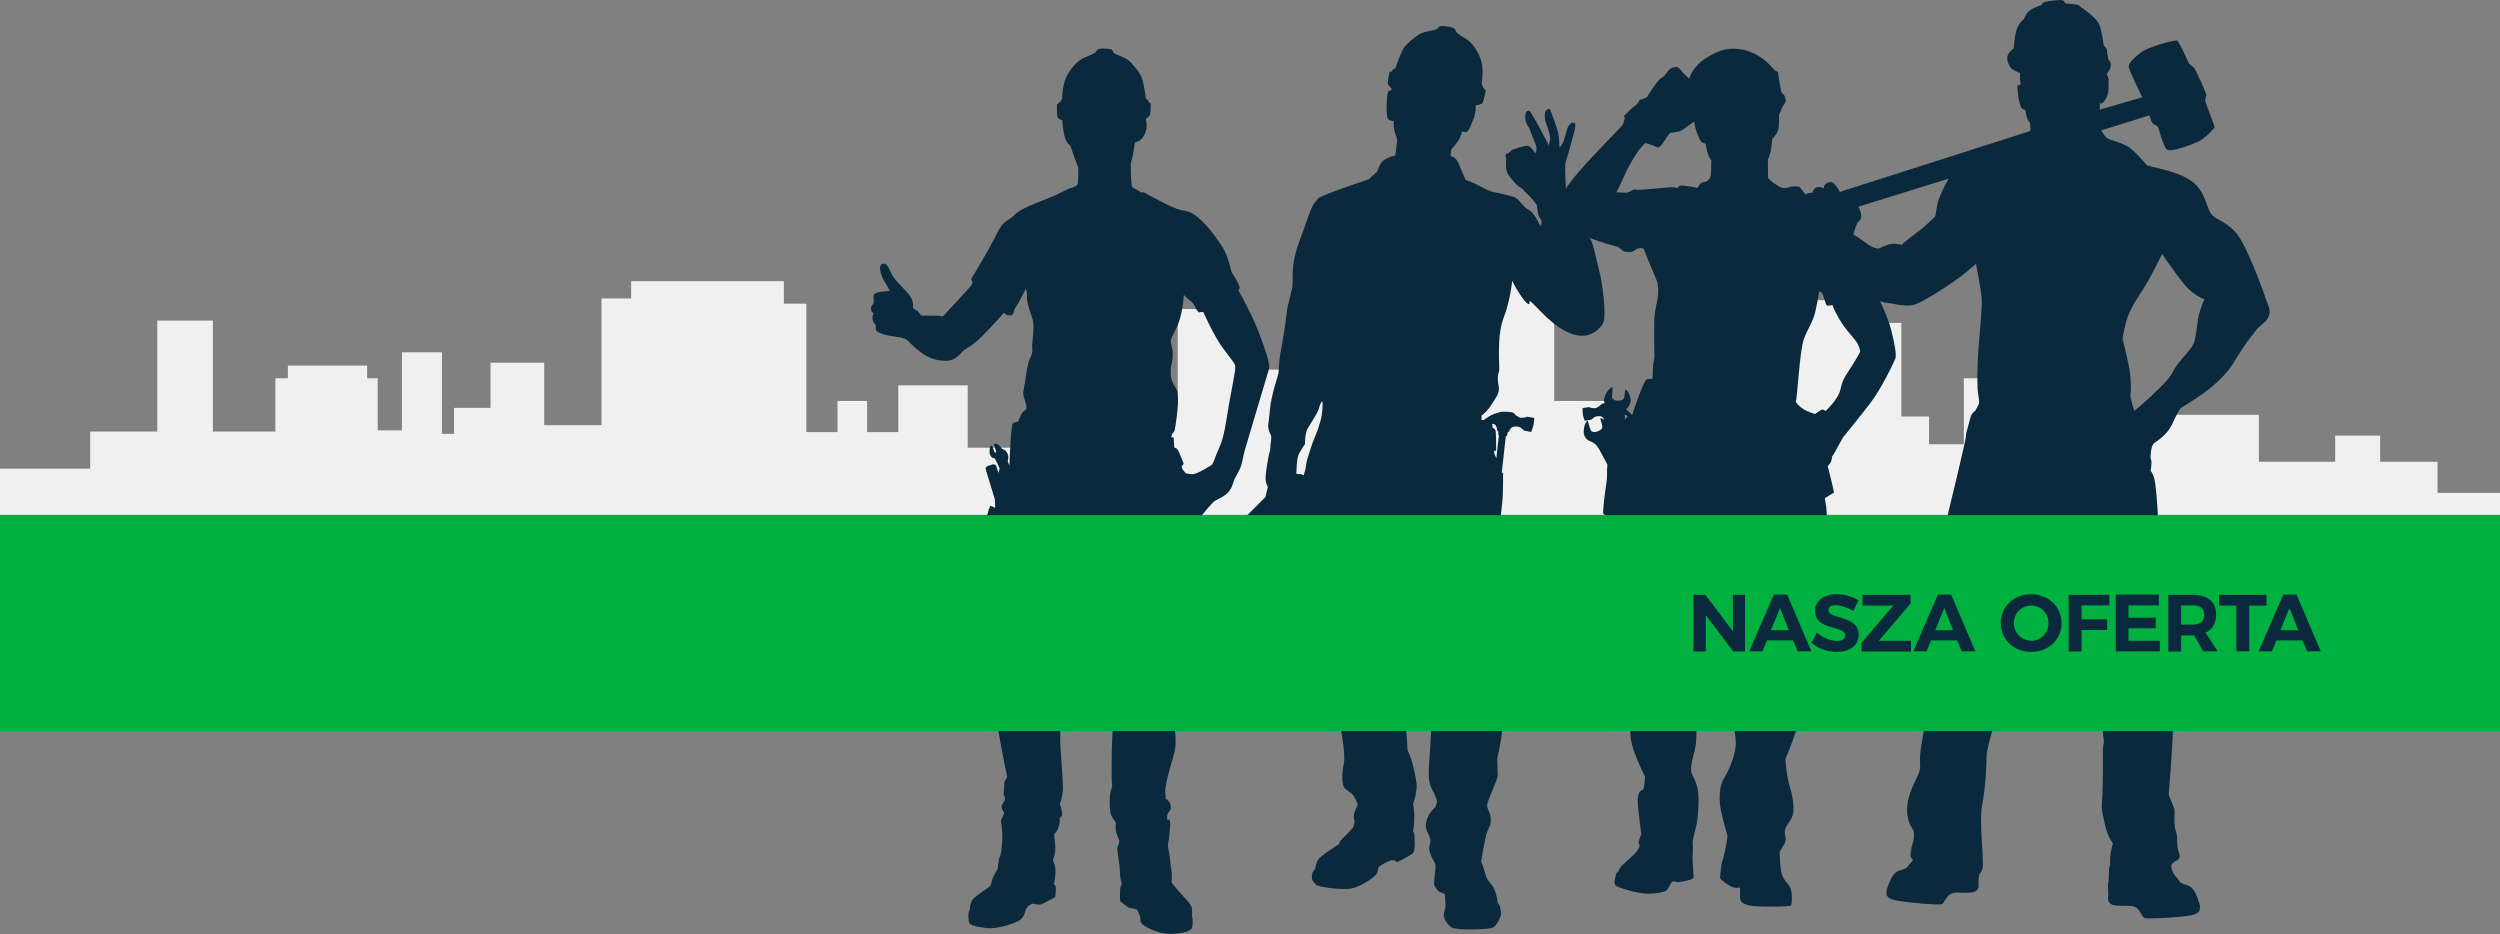 <?xml version="1.0" encoding="utf-8"?>
<!-- Generator: Adobe Illustrator 23.0.3, SVG Export Plug-In . SVG Version: 6.00 Build 0)  -->
<svg version="1.1" xmlns="http://www.w3.org/2000/svg" xmlns:xlink="http://www.w3.org/1999/xlink" x="0px" y="0px" width="1300px"
	 height="485.7px" viewBox="0 0 1300 485.7" style="enable-background:new 0 0 1300 485.7;" xml:space="preserve">
<rect x="0" y="0" width="1300" height="485.7" fill="#808080" stroke="none"/>
<style type="text/css">
	.st0{fill:#F0F0F0;}
	.st1{fill-rule:evenodd;clip-rule:evenodd;fill:#0B293C;}
	.st2{fill-rule:evenodd;clip-rule:evenodd;fill:#00B140;}
	.st3{fill:#0B293C;}
</style>
<g id="BACKGROUND">
	<g>
		<polygon class="st0" points="1282.6,267.7 0,267.7 0,243.7 46.9,243.7 46.9,224.4 81.8,224.4 81.8,166.7 110.7,166.7 110.7,224.4 
			143.2,224.4 143.2,196.7 149.7,196.7 149.7,190.1 190.9,190.1 190.9,196.7 196.4,196.7 196.4,223.8 209,223.8 209,183.2 
			229.8,183.2 229.8,225.6 236.1,225.6 236.1,212.1 255.1,212.1 255.1,188.6 283,188.6 283,221.1 312.8,221.1 312.8,155.2 
			328.2,155.2 328.2,146.2 407.6,146.2 407.6,157.9 419.3,157.9 419.3,224.7 435.5,224.7 435.5,208.5 450.9,208.5 450.9,224.7 
			467.1,224.7 467.1,200.4 503.2,200.4 503.2,225.6 503.2,232.8 524,232.8 538.4,232.8 538.4,121 549.2,121 549.2,114.6 
			566.4,114.6 566.4,121.9 576.3,121.9 576.3,211.2 612.4,211.2 612.4,160.7 648.5,160.7 648.5,192.2 730.6,192.2 730.6,225.6 
			766.7,225.6 766.7,144.4 808.2,144.4 808.2,208.5 837.1,208.5 837.1,227.4 866,227.4 866,211.2 880.4,211.2 880.4,167.9 
			897.5,167.9 897.5,156.1 972.4,156.1 972.4,167.9 988.7,167.9 988.7,216.6 1003.1,216.6 1003.1,231 1021.2,231 1021.2,196.7 
			1103.3,196.7 1103.3,215.7 1174.6,215.7 1174.6,240.1 1214.3,240.1 1214.3,226.5 1237.7,226.5 1237.7,240.1 1267.5,240.1 
			1267.5,256.3 1300,256.3 1300,267.7 		"/>
	</g>
	<path class="st1" d="M943.9,162.3c1.2-5.2,2.1-10.8,2.1-10.8l1.3,0.6c1.5,2.5,1.9,6.6,2.8,6.8c0.8,0.2,2.8-0.3,2.8-0.3
		s0.1,1.2,3.4,7.1c3.3,5.9,8.4,10.5,9.7,13.1c1.3,2.7,1.3,4.1,1.3,4.1s-2.1,4.2-6.6,10.9c-4.5,6.7-2.5,8.3-5.5,12.9
		c-3,4.6-5.9,7-5.9,7s-1.4-1.2-2.4-0.5c-1,0.7-3.2,2.1-3.2,2.1s-3.9-1.3-5.7-2.4c-1.9-1.1-4.8-3.9-4.1-4.5c0.6-0.6,2-26.7,4.1-32
		C939.9,171,942.7,167.5,943.9,162.3L943.9,162.3z M845.1,218.4L845.1,218.4c-0.2-1.5-0.3-2.4-0.3-2.5c0-0.1,0-0.2,0-0.4
		c0.4,0.2,1.1,0.6,1.9,1l-0.1,0C845.8,216.7,845.5,217.6,845.1,218.4L845.1,218.4z M845.6,212.9L845.6,212.9
		c0.3-0.3,0.5-0.7,0.8-0.9c0.4-0.5,0.8-0.9,1.2-2c0.4-1.1,0.4-1.6,0.2-3c-0.1-1.1-1.3-4.4-2.7-4.4c0,0.1-0.3,3.6-0.6,4.3
		c-0.3,0.7-0.8,1.1-1.6,1.3c-0.8,0.1-2.2,0.2-2.9,0c-0.8-0.3-1.5-0.8-1.7-1.3c-0.2-0.5,0.3-5.2,0.3-5.3c0-0.2,0-0.2,0-0.2
		c-1.5-0.3-4.5,4.1-4.5,6.5c0,0.7,0.1,1.3,0.3,1.8c-0.5,0-0.9,0.1-1.1,0.2c-0.5,0.2-0.5,0.2-1.1,0.8c-0.6,0.6-1,0.8-1.9,1.3
		c-1,0.4-1,0.3-2.1,0.2c-1.1-0.1-1.8-0.5-1.9-0.5c-0.1,0-3.1,0.4-3.3,0.5c-0.2,0.1,0,2.6,0.1,3.4c0.1,0.9,0.8,2.8,0.9,3
		c0.1,0.2,0.2,0.2,0.2,0.2s3.2-0.5,3.3-0.6c0.2-0.1,1.4-1.2,1.8-1.4c0.4-0.2,1-0.4,2-0.4c1,0,1.6,0.2,2.1,0.6
		c0.3,0.3,0.7,0.9,0.9,1.4c-0.8-0.6-1.6-1.1-2.2-0.8c0,0.1,1.1,3.4,1.1,4.2c0,0.8-0.3,1.3-1,1.8c-0.7,0.4-1.9,1-2.7,1.1
		c-0.8,0-1.7-0.2-2.1-0.6c-0.4-0.4-1.7-4.9-1.7-5c0-0.2,0-0.2-0.1-0.2c-1.5,0.2-2.7,5.5-1.7,7.7c1.3,3,3.6,2.6,5.4,4.2
		c0.8,0.7,1,0.8,2.2,2.7c0.3,0.6,2,3.7,4.3,8c0,0.5,0,0.9,0,1.2c-0.4,2,0.2,4.4-0.5,8.7c-0.7,4.3-2,14.9-1.6,15.7
		c0.1,0.3,2,1.3,4.2,2.5c0.1,2.6,0.2,5.5,0.2,5.8c0,0.4,0.6,1.1,0.8,1.3c0.2,0.2,1.7,0.2,3.2,0.1c1.5-0.1,2-0.1,2.4-0.5
		c0.4-0.4,0.7-0.8,0.7-1c0-0.1-0.1-0.9-0.3-2.1c0.9,0.4,1.4,0.7,1.4,0.7s-0.1,0.5-0.3,1.9c-0.2,1.4,0,11,0,11s-0.7,1.7-0.6,5.6
		c0.1,3.9-0.3,19.7-0.8,30.5c-0.4,10.8,2.9,24,3.9,29.4c1,5.4,1.8,8.9,1.7,13.8c-0.1,4.9-1.7,5.5-2.4,13.8
		c-0.8,8.3,7.6,23.8,7.6,23.8s-0.3,7-1.2,7.1c-1,0.1-2.6,1.3-2.6,5.4c0,4.2,1.9,17.7,1.9,17.7s-0.4,0.6-1.2,3.1
		c-0.8,2.5,0.4,1.5,0.3,2.5c-0.1,1.1-0.9,2.8-2.8,4.7c-1.9,1.9-5.6,5.1-6.5,6c-0.9,0.9-1.9,3.1-1.9,3.1s-0.2,0.3-0.6,0.5
		c-0.4,0.2-1,2.9-1.2,4.1c-0.2,1.2,0.1,2.2,0.8,2.8c0.7,0.6,10.5,4,16.3,4c5.7,0.1,8.8-1.1,8.8-1.1s1-0.2,1.8-1.5
		c0.8-1.3,1.8-3.5,2.5-3.7c0.7-0.2,1.6,0.1,2.3,0.3c0.7,0.3,6.9-1,7.9-1.7c1-0.8,0.6-1.2,0.5-3.8c-0.1-2.7-0.4-6.8-0.4-6.8
		s0.4-6.8,0.1-7.7c-0.2-0.9,0.5-3.8,1.6-8.3c1.2-4.4,1.7-12.2,1.3-17.7c-0.4-5.5-3.3-9.8-3.5-10.9c-0.3-1.2-0.7-3.1,1.7-11.8
		c2.3-8.7-0.9-32.7-0.8-34.2c0.1-1.5,1.4-5,0.8-8.3c-0.6-3.3-1.1-8.3-0.6-9.9c0.5-1.7,3.6-6.1,4.4-10.2c0.8-4.1,0.9-6,0.7-11.3
		c-0.3-5.3,2.3-17.7,2.7-21.6c0.4-4,1.1-24.1,1.1-24.1s2.5,27.5,2,35.5c-0.6,7.9,0.8,16,1.7,20.3c0.9,4.3,1.9,8.1,3,10.1
		c1.1,2,0.6,5.6-0.3,11.4c-0.9,5.8,2,18.8,2,18.8s3.6,6.4,3.4,8.3c-0.2,1.9,1,5.8,1.2,11.1c0.3,5.3-3.3,14.5-5.9,18.4
		c-2.6,3.9-2.8,10-2.2,15c0.7,5,3.8,15.3,3.8,15.3l-0.2,1.6c-0.1,1.6-1.8,10.2-2.4,11.2c-0.6,1.1-1.3,8.3-1.3,8.9
		c0,0.6,1.1,1.9,4.9,4.2c3.9,2.3,5.1,0.5,5.4,1.2c0.4,0.7-0.2,4.2,0.3,6.1c0.4,1.9,3,3,7.2,3.4c4.1,0.4,18.5,0.4,19.1-0.4
		c0.6-0.8,0.7-6-0.1-8.5c-0.8-2.5-2.5-3.2-4.1-6.3c-1.6-3-1.7-13.1-1.7-13.1s1.1-1.6,2.5-4.1c1.4-2.5,0-4.2,0.2-6.6
		c0.2-2.4,2.3-4.3,3.7-7.2c1.4-2.9,0.9-9.4-1-15.5c-1.9-6.1-2.4-15-2.4-15s2.6-5.3,5.8-15.4c3.2-10.1,3.1-20.6,3.1-20.6
		s3.9-9.3,3.2-11.8c-0.7-2.5-1.8-4.7-1.4-7.1c0.4-2.4,0.4-6,0.8-10.2c0.4-4.1,0.6-14.9,0.7-24c0.1-9.1-4.3-29.1-4.3-29.1
		s12.1-4.7,13.2-6.3c1.2-1.6-0.6-10.9-0.6-10.9s4.3-2.8,4.7-2.8c0.4,0-3.2-13.9-3.2-13.9s0.5-0.4,1.2-1.4c0.8-1.1,1-2.6,1-3.1
		c0-0.5,0.3-0.9,0.9-1.7c0.5-0.8,4.9-8.8,4.9-8.8s7.3-8.9,13.8-17.3c6.5-8.4,12.8-22.2,13.4-23.7c0.6-1.5-0.1-6.6-2.2-14.9
		c-2.1-8.3-9.2-21.9-9.2-21.9s0.2-0.8,0.1-1.3c-0.1-0.5-2.1-2.9-4.5-6.6c-2.4-3.7-3.9-10.9-6.4-16.6c-2.5-5.7-8.2-10.8-10-13.3
		c-1.9-2.5-9.6-5.9-10.4-6.3c-0.8-0.4-1.1-0.5-2.3-1.8c-1.2-1.3-4.5-6.6-5.4-6.7c-1-0.1-4.1-0.1-4.9,0.3c-0.8,0.4-2.6,0.6-3.9,0.3
		c-1.3-0.2-7-4.2-7.1-5.1c-0.1-0.9-0.1-9.5-0.1-9.5s0.6-1.3,1.2-3.3c0.6-2,1.1-7.5,1.1-7.5s2.3-2.1,3-4.6c0.7-2.5,0.5-8.2,0.5-8.2
		s0.3-0.2,0.9-1.7c0.5-1.5,1.2-2.7,2.1-4.1c0.9-1.3,0.3-2.1,0-3.3c-0.3-1.3-1.3-1.6-1.7-2.2c-0.4-0.6-1.9-10.7-1.9-10.7l-1.7-0.9
		c0,0-0.5-0.6-2.8-3c-2.3-2.3-6.9-6.2-13.5-7.6c-6.6-1.3-11.6-0.6-19.1,4.1c-7.5,4.7-9,10.9-9,10.9s-2.5-1.9-4.2-4.2
		c-1.7-2.2-2.4-2-4.2-1.6c-1.8,0.4-2.9,2.3-4.2,3.9c-1.3,1.6-0.8,0.7-2.6,2.1c-1.7,1.4-6.2,8.2-6.5,9.1c-0.4,0.8-4.2,1.8-4.2,1.8
		l-0.4,1.1c0,0-0.6,1-1.8,1.8c-1.2,0.8-5.1,4.5-5.9,5.4l0.5,1.1c0,0-0.6,2.9-1.4,3.9c-0.8,1.1-13.1,13.2-22.6,24.1
		c-9.5,11-11.8,17.6-11.4,20.5c0.4,2.9,3,7.2,12.1,11.6c9.1,4.4,19.8,6.9,19.8,6.9s1.9,1.5,2.6,2.1c0.7,0.6,3.8,0.9,5,0.3
		c1.2-0.6,2.4-1.9,4.1-1.8c1.6,0.1,1.8,0.4,2.5,2.6c0.7,2.3,5.7,13.5,6.2,15.1c0.4,1.6,0.7,4.8,0.2,8.2c-0.5,3.4-1.8,6.7-1.8,13.7
		c-0.1,7,0.1,17.3,0.1,17.3s-0.5,2.4-0.6,2.9c-0.1,0.5-0.4,6.3-0.3,7.4c0.1,1-0.9,0.9-2.8,0.9c-1.7,0-6.7,15.1-7.9,18.7
		C847.2,214.3,846.2,213.4,845.6,212.9L845.6,212.9z M864.7,97.7L864.7,97.7c-1.6,0.2-12.7,1.2-13.5,1c-0.8-0.2-1.8-0.3-2.5,0.2
		c-0.7,0.5-1.5,0.8-2,1.1c-0.5,0.3-0.6,0.1-1.3,0.2c-0.7,0-4.9-0.2-4.9-0.2s2.1-3.8,4.3-8.9c2.2-5.1,6.1-11.5,8.3-14.1
		c2.2-2.6,2.4-2.7,2.4-2.7s4.5,1.4,5.4,1.9c0.9,0.6,1.7,0.9,3.2-1c1.5-1.9,4.1-6.3,4.7-6.2c0.6,0.1,2.7-0.4,4.1-0.6
		c1.4-0.1,7.5-4.8,7.5-4.8l0.6-0.4c0,0,0.3,3.2,1.5,6.1c1.2,2.9,1.5,4,2.5,4.7c1,0.7,1.9,0.6,1.9,0.6s0.5,3.6,1.3,5.7
		c0.8,2.1,1.7,3.1,1.7,3.1s-0.1,5.5-0.2,7c-0.1,1.5-0.9,2.9-0.9,2.9c-0.6,0.2-1.2,1.2-2.3,1.3c-1.1,0.2-2.1,0.4-2.7,1.4
		c-0.6,1-1.1,1.7-1.1,1.7s-8.4-1.8-9.3-1c-1,0.8-1.4,1.2-1.4,1.2s-0.6-0.6-2.7-0.6C867.2,97.5,866.3,97.6,864.7,97.7z"/>
	<path class="st1" d="M683.7,227.3c-1.7,3.9-3.1,9.1-3.7,10.8c-0.6,1.7-0.8,3.7-1.1,5.4c-0.3,1.7-0.8,2.6-0.8,3.3
		c0,0.8-1.5-0.3-1.5-0.3c-0.9,0-2.6,0.3-2.5-0.5c0.1-0.8,0.1-7.6,1.3-9.9c1.2-2.3,3.2-5.2,3.2-5.2s-0.1-5.7,1.5-8.3
		c1.6-2.6,5.3-8.3,5.7-10.1c0.4-1.8,1.7-4.6,1.9-3.5c0.2,1,0,6.2-1,9.7C685.6,222.3,685.4,223.4,683.7,227.3L683.7,227.3z
		 M779.4,226.4L779.4,226.4c0,0-0.3-0.2-0.3-0.4c0-0.1,0.1-1.6,0.1-1.6s-0.3,0-0.5-0.3c-0.2-0.3-0.4-2-0.8-2.6
		c-0.4-0.6-0.3-0.8-1.3-1c-0.2-0.1-0.5-0.1-0.7-0.1c0.2,0.9,0.3,2,0.3,2s1.2,0.6,1.5,1.4c0.2,0.8,0.4,10.1,0.3,10.4
		c-0.1,0.3-1,0.2-1,0.2l0,1.4c0,0,0.2,0.4,1.1,2.5c0,0,0,0.1,0,0.1C778.7,232.9,779.4,226.4,779.4,226.4L779.4,226.4z M771.6,218.4
		L771.6,218.4c-0.2,0-0.4,0-0.4,0c-0.5,0-0.8,0.1-0.8,0.1l0-2.4c0,0,3-2.1,5.1-5.6c2.1-3.4,4.6-6.1,3.8-9.9
		c-0.8-3.8-0.4-6.3,0.2-7.4c0.6-1.1-1.5-18,2.3-27.7c3.8-9.7,4.6-20.5,4.6-19.6c0,0.9,6.3,11.8,8.4,12.2c2.1,0.4-2.8-5.7,6.5,4
		c9.3,9.7,16.1,12.2,20.7,12.5c4.6,0.4,9.1-2.5,11.4-6.1c2.3-3.6-0.2-21.6-1.7-27.3c-1.5-5.7-3.2-14.8-4.7-16.9
		c-1.5-2.1-2.8-3.8-3.6-4.9c-0.8-1.1-1.5-2.8-2.5-3.2c-0.9-0.4-4.2-12.9-4.8-14c-0.7-1-1.7-1.6-1.7-1.6s-0.9-14.1-0.3-16.1
		c0.6-2,2.1-6.8,2.9-10.2c0.9-3.3,3.1-9.8,1.8-10.3c-1.3-0.5-2,0-3,1.2c-1,1.2-2.2,7-2.9,8.7c-0.8,1.7-2,2.9-2,2.9s-0.1-5.2-0.6-7.6
		c-0.5-2.4-3.8-11.3-4.2-12.1c-0.5-0.8-1.2-0.4-1.9,0.1c-0.7,0.5-1,2-0.9,3.9c0.1,1.9,0.9,3.7,1.5,5.3c0.5,1.5,1.5,4.6,1.3,6.1
		c-0.1,1-0.6,2.4-0.8,3.2c-0.5-1.6-3.2-6.2-3.8-7.5c-0.7-1.6-5.5-9.8-5.8-10.3c-0.3-0.5-1.4-0.5-1.9,0.1c-0.6,0.6-0.9,2.7-0.5,4.7
		c0.4,2.1,2,3.8,2,4.1c0,0.3,1.9,4.9,2.2,5.8c0.3,0.9,1.5,3,1.5,4.5c0,1.5-0.5,2.5-0.5,2.5s-0.4,0-0.7-0.6c-0.3-0.7-2-3-3.6-3.2
		c-1.5-0.1-6.5,1.7-7.4,1.9c-0.8,0.3-2.3,1.9-2.3,1.9s-1.2,0.1-1.6,1c-0.3,0.9,0.6,1,0.3,3.2c-0.2,2.2-0.1,4.3,0.4,5.7
		c0.5,1.4,4.4,6.4,6.2,7.5c1.9,1.1,2.7,2.1,3,2.5c0.3,0.4,3.4,3.2,4.7,4.9c1.3,1.7,1.8,2.4,1.8,2.8c0,0.4-0.1,0.8,0.5,3.9
		c0.7,3.1,1.8,2.4,1.8,4.3c0,1.9-0.7,2.1-0.7,2.1s-2.9-6.9-5.9-8.3c-3-1.4-5.4-6.3-8.1-6.9c-2.7-0.7-5.4-1.5-9.7-2.3
		c-4.3-0.8-8.3-3.9-11.3-5c-3-1.1-3.8-1.5-3.8-1.5s-2.8-6.4-3.5-8.2c-0.7-1.8-1.8-2.9-1.8-2.9c-0.9-0.7-2.5-1.3-2.5-1.3l0.4-3.4
		c0,0,3.1-3.4,4.3-5.7c1.1-2.3,1.2-3.8,1.2-3.8s0.3,0.5,1.9,0.5c1.6,0,2.5-2.9,3.4-5.1c0.9-2.2,1-2.5,1-2.5s0.9-3.1,0.9-5.3
		c0-0.4,0-0.7-0.1-1c2.1-0.3,3.3-0.8,3.6-1.2c0.6-0.9,1.7-6.5,1.7-6.5s-1.4-1.6-1.6-2.1c-0.2-0.5-0.7-1.6-0.5-2.2
		c0.2-0.6,1.1-7.2-0.5-11.9c-1.6-4.6-4.7-8.8-7.1-10.3c-2.4-1.4-5.4-3.4-5.8-4.1c-0.3-0.7,0-2-3.7-2.6c-3.7-0.6-4.7-0.2-4.7-0.2
		c-0.4,0.2-1,1.2-1.8,1.6c-0.9,0.4-6,1.1-8,2.1c-2.1,1-7.5,5.2-9.1,7.8c-1.6,2.6-4.3,10.5-4.3,10.5s-1.2,0.1-1.4,0.7
		c-0.2,0.5-0.3,0.8-0.3,0.8s-1.1-0.1-1.3,0.6c-0.2,0.7-1.1,5.5-0.8,6c0.2,0.3,0.8,1.2,2,2.3c-0.2,0.6-0.3,0.9-0.3,0.9
		s-0.6-0.1-1.4,0.5c-0.8,0.7-1.1,6.9-0.9,10.3c0.1,3.4,0.3,3.8,1.2,4.5c0.9,0.7,2.4,0.6,2.4,0.6s-0.1,4.4,0.8,6.6
		c0.9,2.2,1.1,3.4,1.1,3.4l-1.1,8.1c0,0-1.6-0.1-5,1.7c-3.4,1.8-3.6,5.7-4.7,6.8c-1,1.1-2.3,2-2.3,2l-1.6,1.7c0,0-18.8,6.3-22.4,8
		c-3.6,1.7-3.4,0.9-5.7,4c-2.3,3-2.8,5.9-8.2,20.5c-5.3,14.6-2.5,19.7-3.8,24.7c-1.3,4.9-2.5,10.4-2.5,10.4s-1,9.7-2.8,19.2
		c-1.9,9.5-1.3,12-1.7,14.1c-0.4,2.1-3.8,11.1-4.5,19.5c-0.7,8.4-1.2,6.9-0.6,9.8c0.7,2.8,1.8,2.4,1.2,6.1c-0.6,3.7-0.1,4.1-0.6,5.2
		c-0.5,1.1-2.7,13.1-2.1,15.6c0.6,2.5,1.1,2.8,1.1,2.8l-1.3,5.4c0,0-38.9,38.9-39.9,40.1c-0.9,1.1-1.9,3.1-1.9,4.7
		c0,1.6,1.3,3.4,1.3,3.4l0.1,1.4l0.9,0.7c0,0,1.3,3,1.9,3.3c0.6,0.3,3.2,42.4,3.7,42.7c0.5,0.3,10.2,1.1,10.5,0.9
		c0.3-0.2,1-1.3,1-1.3l23.5,2.7l0.2,1.7c0,0,8.6,0.9,9.6,0.8c1-0.1,5.2-5.9,5.2-6.3c0-0.4,0.3-6.4,0.3-6.4l4.6-5.6
		c0,0,1.8,0.6,2.4,0.2c0.6-0.3,9.7-12.7,9.7-12.7s6.3,19.4,5.6,23c-0.8,3.6-2.7,4.7-2.8,9.4c-0.2,4.7-0.9,6,0.2,8.4
		c1,2.4,2.4,2.3,2.6,5.4c0.2,3.1,3.2,16.9,2.1,22c-1.1,5.1-1,10.4,0,12.2c0.9,1.7,4.2,3,5.3,4.9c1.1,1.9,1.9,4.2,1.9,4.2
		s-0.2,0.8-1.1,2.7c-0.9,1.9-0.9,2.7-0.9,3.8c0,1.1,0.4,2.5,0.4,2.5s-0.6,2.8-1,3.3c-0.4,0.6-5.9,6-6.5,6.8
		c-0.6,0.9-0.5,1.5-0.5,1.5s-9.6,5.9-11,8.2c-1.4,2.3-1.5,4.9-1.5,4.9s-1.1,0.8-1.5,2.2c-0.4,1.4-0.3,2.8,0.1,3.6
		c0.4,0.8,1.4,1.9,2.1,2.5c0.7,0.6,12.1,2.8,18.1,1.7c6-1.1,12.4-6.5,13.1-7.5c0.7-1,0.8-3.2,1.1-3.7c0.4-0.5,5.2-3.3,6.8-3.5
		c1.6-0.1,2.9,1,2.9,1s6.4-3.2,8-4.5c1.6-1.3,0.9-9.6,0.8-10.3c-0.2-0.8-0.6-1.4-0.6-1.4s0.4-1.7,0.6-6.1c0.2-4.4-0.6-8-0.6-8
		s1.1-3.2,1.3-4.6c0.2-1.3,0.4-2.7,0.6-4.2c0.2-1.5-1.5-10.1-2.7-13.9c-1.1-3.8-2.1-4.6-2.1-5.7c0-1.1-1.7-26.4-2.7-30.8
		c-0.9-4.4-2.3-6.1-2.3-6.1v-9.7c0-2.5-0.4-3.8,0-6.5c0.4-2.7,0.8-17.4,1.1-22.6c0.4-5.2-0.2-8.2-0.2-8.2s1.3-14.6,1.7-16.5
		c0.4-1.9,1-2.5,1-2.5s2.8,13.5,2.7,17.8c-0.2,4.4-0.8,12.2,0,16.7c0.8,4.6,1.5,4.7,2.3,7.8c0.8,3,0.2,4,1.3,8.4
		c1.1,4.4,1.4,16.1,3,19.2c1.6,3,5,4.7,5.1,6.6c0.1,1.9-1,24.4-1.8,34.5c-0.8,10.1,1.1,11.6,2.5,14.6c1.3,3,2.1,4.2,1.3,5.9
		c-0.8,1.7,0.8,0.2-1.7,2.7c-2.5,2.5-4,6.2-3.8,8.9c0.2,2.8,2.7,5.3,2.4,7.7c-0.3,2.4-0.8,2.6-0.6,4.4c0.2,1.8,1.7,4.8,2.5,6.1
		c0.8,1.2,0.8,2.7,0.8,2.7s-1,9.1-0.7,9.6c0.4,0.5,1.4,2.8,2.7,3.4c1.2,0.7,2.8,1.1,2.8,1.1s0.4,5.4,0.4,6.4c0,0.9-1,3.4-1,4.7
		c0,1.3,1.5,4.7,4.2,6.4c2.7,1.6,18.8,1.1,21.2,0.1c2.4-1,4.2-5.9,4.4-6.6c0.2-0.8-0.3-4.6-0.9-5.2c-0.7-0.7-0.9-1.5-0.9-1.5
		s-0.1-2.8-1.5-6.3c-1.4-3.5-4-4.6-4.8-8.2c-0.9-3.6-2.2-6.6-2.2-6.6s1.9-11.8,2.9-14.8c1-3,2.1-3.6,2.1-7.2c0-3.6-2.3-5.5-1.9-7.6
		c0.4-2.1,2.5-6.5,3.4-9.1c1-2.7,2.1-4,2.1-6.8c0-2.8-0.4-7.4-0.2-8.4c0.2-0.9,3.8-15.8,2.3-19.7c-1.5-4-3.2-6.1-3.2-8.5
		c0-2.5-0.2-3.4,0.4-6.1c0.6-2.7-0.9-8-1.7-10.1c-0.8-2.1,0.9-6.5,1.2-10.7c0.4-4.2,0.2-5.2,0.3-6.4c0.1-1.1,1.5-4.6,1.3-5
		c-0.2-0.5,0.1-1.3,0.1-1.3s-0.3-25.8-0.8-39.6c0.1-0.2,0.2-0.4,0.2-0.6c0-0.5,0.4-6.7,0.7-9.6c0.3-2.9,1.9-15.4,2-17.9
		c0.1-2.5,0.3-12.6,0.2-12.6c-0.1-0.1-0.7-0.2-0.7-0.2l2.1-18.9c0,0,0.1,0,0.3-0.1c0.2-0.1,0.2-0.2,0.3-0.2c0.1-0.1,0.4-1.9,0.4-1.9
		s0.3,0,0.3,0c0,0,0.1-0.1,0.3-0.3c0.1-0.2,0.8-1.6,1.4-2c0.6-0.4,1.2-0.7,2.4-0.6c1.1,0,1.8,0.3,2.2,0.5c0.4,0.2,1.8,1.5,1.9,1.6
		c0.2,0.1,3.6,0.7,3.6,0.7s0,0,0.2-0.2c0.1-0.2,0.9-2.3,1.1-3.3c0.2-0.9,0.5-3.7,0.3-3.8c-0.3-0.1-3.5-0.6-3.6-0.6
		c-0.1,0-0.9,0.5-2.1,0.5c-1.2,0.1-1.2,0.2-2.2-0.3c-1-0.5-1.5-0.8-2.1-1.5c-0.6-0.7-0.6-0.7-1.2-0.9c-0.6-0.2-1.9-0.4-4.2-0.4
		c-2.3,0-2.1,0.1-4,0.7c-1.9,0.6-3.5,1.3-5,2.4C772.8,217.5,772.2,217.9,771.6,218.4L771.6,218.4z M805,75.8L805,75.8
		c0.1,0.3,0.1,0.4,0,0.5C804.9,76.5,804.9,76.3,805,75.8z"/>
	<path class="st1" d="M1013.3,92.9c-0.5,0.8-5.3,9.2-6,14c-0.7,4.8-1,5.7-1,5.7s-4.3,4-5.7,5.3c-1.5,1.3-5.9,4.6-8.6,6.7
		c-2.7,2-3,2.8-3,2.8s-3.7-1.2-6.7-0.3c-3.1,0.9-5.1,2.2-5.6,2.2c-0.6,0-3.4-0.6-6.6-3.1c-3.2-2.5-6.4-4.3-6.4-4.3s1.5-5.3,2.5-6.5
		c1-1.1,1.4-0.5,1.6-2.8c0.2-2.3-1.5-5.1-1.5-5.1L1013.3,92.9L1013.3,92.9z M1029.2,454.6L1029.2,454.6c0.7-0.5,1.2-1.4,1.7-3
		c1-2.9-1.9-24.7-0.2-33c1.7-8.3,2.2-18.9,2.3-25c0.1-6.1,5.4-19.1,4.5-23.3c-0.9-4.2-0.9-5.5-0.9-5.5s2.4-8.8,5-13.9
		c2.6-5.1,1.2-4.8,3.3-16.1c2.1-11.3,2.5-15,5.7-20.9c3.3-5.9,6.9-11.9,7.8-16.4c0.9-4.5,1.4-9.9,2.4-12c1-2.1,3.3-10.5,4.7-9.2
		c9.1,8.3,12.3,24.4,17.1,36.2c4.8,11.8,6.7,24.9,7.4,28.9c0.7,4,4.5,8.9,4.5,12.9l-0.2,12.5c0,2.1-0.2,4.2-0.6,5.9
		c-0.3,1.8-1.3,2.9-0.7,4.6c0.6,1.8,0.4,4.2,0.9,7.1c0.4,2.9-0.3,1.4-0.4,5.8c-0.1,4.3,0.2,19.4-0.4,25.5c-0.6,6.1,0.4,7.7,1.6,13.5
		c1.2,5.8,4,9.3,4,9.3s-1.3,4.8-1.4,7l-0.1,4.7l-0.3,0.2c-0.2,0.4-0.3,3.7-0.3,5.5c-0.1,0.3-0.1,0.8-0.1,1.5c0,0.2,0,0.4,0,0.6
		c-0.2,1-0.6,2.4-0.3,4.9c0.4,3.6-0.9,5.6,1.5,7.2c2.4,1.6,9.6,0.5,11.6,1.2c2,0.7,2.5,1.4,3.5,2.9c1,1.5,1.2,2.6,2.5,3.2
		c1.3,0.6,17.1-0.3,23.2-1.3c6.1-0.9,5.4-3.4,5.5-4.6c0-1.2-1.9-7.2-3.9-9.4c-2-2.3-5.6-2-6.8-3.9c-1.2-1.9-3.2-3.4-3.9-5.9
		c-0.2-0.6-0.3-1.2-0.4-1.8c0.1-0.3,0.1-0.5,0.2-0.7c0.8-2.7,5.6-1.8,3.9-6.2c-1.7-4.4-0.4-7.9-1.6-11.1c-1.2-3.2-0.7-9.1-0.7-10.7
		c0-1.6-3.1-8.4-3.1-8.4s2.1-25.3,2.2-33.9c0.1-8.6-1.8-9-2.7-13.5c-0.9-4.5-2.5-6.1-2.1-12.8c0.4-6.7-1.5-10.3-1.4-13.2
		c0-2.9,0.8-10.9,0.8-10.9s2.3-41.9,0.7-50.3c-1.6-8.4-2.9-7.4-3.1-10.6c-0.1-3.2-1-17.3-2.1-20.2c-1.1-2.9-1.7-3.1-1.7-3.1
		s0.7-3.8,0.4-5.2c-0.3-1.4-0.4-1.6-0.4-1.6s-0.1-6.2,1.9-7.7c1.9-1.4,6.8-4.4,9.3-9.8c2.5-5.4,3.8-7.8,4.8-8.6
		c1-0.8,19.5-10.7,26.9-23c7.5-12.3,10.7-15.5,12.3-17.7c1.6-2.2,5.2-3.6,6.3-7c1.2-3.3-0.7-6.3-1.1-7.6c-0.4-1.3-10.4-30-16.4-36.2
		c-6-6.2-10.3-6.1-12.7-9.6c-2.4-3.6-3-12.1-10.5-17.1c-7.5-5.1-21.7-7.2-22.6-7.8c-0.9-0.7-4.9-6-9-9.1c-4.1-3.1-10.7-3.8-12.3-5.5
		c-1.6-1.6-2.5-3.6-2.5-3.6l25-7.8c0,0,0.8,3,1.5,3.9c0.8,1,2.7,1.4,3.1,2.4c0.4,1,2.7,10.3,4.7,11.6c2.1,1.3,12.8-2.7,16.2-4.3
		c3.5-1.6,8.3-6.9,8.4-7.5c0-0.6-5-13.4-4.9-13.8c0.1-0.5,0.6-2.6,0.6-3.1c0-0.5-5.6-13.5-6.7-14.3c-1-0.8-2.1-1.5-2.4-2
		c-0.2-0.6-5.1-11.3-6.1-11.8c-1-0.5-14.9,3.2-18.7,6.1c-3.8,2.8-6.5,5.7-6.5,7.4c0,1.7,7.1,16,7.1,16l-22.1,6.4l0-3.4
		c0,0,0.9,0.9,2.2-0.8c1.3-1.7,2.1-3.9,2.2-4.9c0.1-1,0.5-6.7-0.1-7.9c-0.6-1.2-0.7-1.6-0.7-1.6s2.4-2.7,2.1-4.9
		c-0.3-2.2-1.3-2.3-1.3-2.9c-0.1-0.6-0.6-3.1-0.6-3.1l-0.1-1.9l-1.7-2.2c0,0-0.9-7.8-2.5-11.1c-1.6-3.3-8.3-7.9-9-8.4
		c-0.7-0.5-0.8-0.8-1.5-1.2c-0.8-0.4-7.1-1-7.1-1s-0.1-1.3-1.5-1.6c-1.5-0.3-8.7,0.6-9.4,1c-0.7,0.4-1.2,1.4-1.2,1.4
		s-6.2,2.1-7.6,4.3c-1.5,2.2-1.5,2.9-1.5,2.9s-3.1,2.4-4.1,6.1c-1,3.8-1.4,9.4-1.4,9.4s-3.1,2.2-3.3,4.4c-0.3,2.2,1.2,5.9,3.4,6.9
		c2.2,1,3.2,1.6,3.2,1.6s-0.1,4.4,0.2,4.8c0.2,0.4,0.3,1,0.1,1c-0.2,0-1.4,0.3-1.6,0.7c-0.2,0.4,0.2,3.9,0.3,4.7
		c0,0.9,0.7,4.5,1.4,6.2c0.7,1.6,2.3,1.6,2.3,1.6s0.6,3.7,1.4,5.2c0.8,1.5,1.2,1.7,1.2,1.9c0,0.2,0.1,3.9,0.1,3.9l-99.1,31.7
		c0,0-2.4-4.7-4.1-5c-1.7-0.3-3.1,0.4-3.7,1.3c-0.6,1-0.6,1.9-0.6,1.9s-2.1-1.3-3.8-0.5c-1.7,0.8-2,2.7-2,2.7s-2.7,0-3.5,0.9
		c-0.8,0.9-0.9,1.8-0.9,1.8s-1.7-1.4-3.2,0.4c-1.5,1.7-1,5-0.6,5.8c0.4,0.7,2,2.4,2.9,5.4c0.8,3.1,0.2,5.3,3.1,9.2
		c2.8,3.9,5.5,4.6,6.7,5.2c1.2,0.7,16.9,20.6,22.7,24.2c5.9,3.6,11.2,4.5,12.4,4.5c1.3,0,7.5,1.9,12.3,1.1
		c4.8-0.7,22.4-12.6,27.1-16.4c4.7-3.8,6-5.1,6-5.1s2.7,13.5,3,18.1c0.3,4.6-1,16.6-1.7,26.3c-0.7,9.7-0.8,20-0.1,23.7
		c0.7,3.7,0.4,4.6,0.4,4.6s-1.8,3.8-2.3,4c-0.5,0.2-1.5,1.3-1.9,2.4c-0.4,1-0.4,1.4-1.3,4.7c-0.9,3.4-1.4,4.5-1.3,5.9
		c0.1,1.4-8.9,38.6-11.7,50.1c-2.7,11.5-5.1,24-4.6,33.6c0.5,9.6,0.8,13.5-0.3,19.9c-1.1,6.4-2.7,10.5-1.8,15.4
		c0.9,4.8,3.4,7.7,2.1,10.3c-1.3,2.5-0.7,1-2.7,10.2c-2.1,9.3-3.1,13.7-4.5,23.3c-1.4,9.6,1.5,7.9-2.8,16.3
		c-4.3,8.4-5,14.7-3.8,19.8c1.2,5.1,3.1,4.5,3.1,8.4c-0.1,3.8-1.4,5.7-1.4,7.3c0,1.6-1.6,4,1,5.6c-0.9,1.2-2,2.2-2.8,3.4
		c-1.2,1.9-4.8,1.5-6.9,3.7c-2.1,2.2-4.2,8.1-4.2,9.3c0,1.2-0.8,3.7,5.3,4.8c6.1,1.1,21.9,2.5,23.2,1.9c1.3-0.6,1.5-1.6,2.6-3.1
		c1.1-1.5,1.6-2.2,3.6-2.8c2-0.6,9.2,0.7,11.6-0.9c2.5-1.5,1.1-3.6,1.7-7.2C1029.1,455.6,1029.1,455.1,1029.2,454.6L1029.2,454.6z
		 M1114.9,149.6L1114.9,149.6c3.8-6,9.4-17.5,9.4-17.5s6.5,9.6,11.5,15.7c5,6.1,10.5,7.8,10.5,7.8s-0.7,1.2-2.3,6.1
		c-1.7,4.9-1.7,13.6-3.4,17.2c-1.7,3.6-8.6,9.7-11.1,15.1c-2.5,5.4-19.7,19.7-19.7,19.7s-2-6.8-2-7.7c0-0.9,0.6-3.4,0-10.2
		c-0.6-6.7-4.1-19.7-4.1-19.7s1.2-7.5,2.9-11.8C1108.2,159.9,1111.1,155.6,1114.9,149.6z"/>
	<path class="st1" d="M615.6,153.3c1.2,1.7,3.9,3.2,4.9,4.6c1,1.4,1.3,2.9,2.2,3.7c0.8,0.8,0.2,1,1,0.8c0.8-0.2,2-0.2,2-0.2
		s5.5,12.5,10.2,18.8c4.7,6.3,6,7.6,6.4,9.3c0.4,1.7-1.5,10.1-3.3,20.3c-1.7,10.3-2.4,16.4-5,22.2c-2.6,5.8-3,8.3-4,9
		c-1,0.7-7,4.4-9.3,4.7c-2.3,0.3-4.2-0.5-4.2-0.5l-1.7-2.1l-0.3-1.5c0,0,1.2-1,0.9-1.6c-0.3-0.6-1.3-3.5-1.8-4.4
		c-0.4-0.9-0.5-1.3-0.8-1.9c-0.4-0.6-1-1.6-1.6-1.6c-0.6,0-0.6-0.5-0.6-0.5l-0.3-4.9c0,0-1.4,0.1-1.2-0.6c0.2-0.8,0.7-1.7,0.7-1.7
		s0.6-0.4,1-1.3c0.3-0.8,2.1-12.8,1.7-17.3c-0.3-4.4,0-2.8-1.7-5.8c-1.7-3-2-4.7-2-6.4l0-3.1c0,0,1.5-5,0.9-9.2
		c-0.6-4.2-1.3-3.9-0.7-5.5c0.5-1.7-0.5,0.6,2.7-6C615,164.4,615.6,153.3,615.6,153.3L615.6,153.3z M578.1,25.8c0,0-0.8-0.5-4.4-0.6
		c-3.6,0-3.5,1.3-3.9,1.9c-0.4,0.6-3.7,2-6.2,3c-2.5,1-6.2,4.6-8.6,8.9c-2.4,4.3-2.7,11-2.6,11.6c0.1,0.6-0.6,1.6-0.9,2.1
		c-0.3,0.4-1.9,1.7-1.9,1.7s-0.1,5.8,0.4,6.7c0.2,0.4,1.1,1,2.7,1.7c-0.1,0.1-0.1,0.3-0.2,0.5c-0.2,0.7,0.4,5,1.2,8
		c0.8,3,2.9,4.6,2.9,4.6s0.2,0.2,1.1,3.1c0.9,2.9,2.9,7.8,3,8.1c0.1,0.3,0,8-0.4,8.8c-0.4,0.8-3,1.9-3.4,1.9c-0.4-0.1-0.3-0.2-6,2.7
		c-5.7,3-19.5,7.1-23.2,11.1c-3.7,4-5.3,1.7-9.5,10.2c-4.2,8.5-13.2,23.3-13.2,23.3l0.7,1.7c0,0,0,0.6-0.9,1.9
		c-0.9,1.3-14.6,15.9-14.6,15.9l-1.2-0.3c-1.2-0.3-9.2-0.1-9.8-0.2c-0.6-0.1-0.3-0.2-0.8-0.8c-0.5-0.6-0.6-1-1.3-1.6
		c-0.7-0.5-1.6-0.8-2.1-1.2c-0.5-0.5,0.3-2.3-1-5.2c-1.3-2.9-6.6-7.4-8.7-10.3c-2.2-2.8-3.4-6.9-4.5-7.5c-1.1-0.6-2.6-0.7-3.1,1.1
		c-0.5,1.7,0.9,5.8,2.3,7.9c1.4,2.1,2.7,4.8,2.7,4.8s-6.5,0.3-7.8,1.4c-1.2,1-0.4,3.3-0.6,4.6c-0.2,1.3-1.3,1.2-1.4,3.1
		c-0.1,1.9,1.3,2.4,1.3,2.4s-0.8,1.8-0.4,3.5c0.4,1.7,1.6,2.7,1.6,2.7l0,1.8c0,1.5,0.8,1.8,3.2,2.8c2.4,1,8.3,1.6,9.9,1.9
		c1.7,0.3,2.9,1.2,3.4,1.6c0.6,0.3,2.9,3.2,7.9,6.8c4.9,3.6,11.5,4.2,14.6,3.4c3.1-0.9,5.8-4.1,6.3-4.8c0.6-0.6,2.6-1.5,6.3-4.3
		c3.7-2.8,15.1-15.6,15.1-15.6s1.3,1.8,3.5,1.4c2.2-0.4,1.1-2.5,2.7-4.5c1.6-2,5.1-9.3,5.1-9.3s0.8,1.4,0.6,3.9
		c-0.3,2.5,1.6,7.9,2.9,11.8c1.3,3.9-0.5,13.9-0.2,15c0.3,1.1,0.2,3-1.2,5.7c-1.4,2.6-2.7,14.3-3.2,16c-0.5,1.7-0.4,2.4,1,6.8
		c1.4,4.4-0.7,3.6-1.8,5.3c-1.1,1.7-2,4.5-2,4.5s-1.7,0.3-2.8,0.9c-1.1,0.6-1.8,22-1.8,22s-0.6-1.3-0.8-1.9
		c-0.2-0.6,0.1-0.7,0.2-2.3c0.1-1.6-0.8-2.9-1.5-3.6c-0.7-0.6-1.8-0.9-1.8-0.9s-0.2-0.4-0.8-1.2c-0.6-0.8-2-1.5-2.5-1.5
		c-0.5,0-0.9,0.4-0.9,0.4s1.3,3.7,1.2,4c-0.1,0.4-0.7,0.3-0.9-0.1c-0.2-0.3-1.2-3.3-1.2-3.3s-0.6,0.1-0.9,0.3
		c-0.3,0.2-0.8,3.2-0.1,4.6c0.7,1.4,1.3,1.7,2,1.6c0.7,0,2.9,5.4,2.9,5.4s0.1,0.1-0.4,1.4c-0.2,0.5-0.3,0.9-0.2,1.1l-1.1-3.6
		c-0.2-0.8-1.1-1.3-1.9-1l-2.6,0.8c-0.8,0.2-1.3,1.1-1,1.9l4.7,15.4c0.1,2.3,0.2,4.4,0.2,4.4l-1.8-0.7c-1.8-0.7-0.6,0.3-1.2,1
		c-0.7,0.7-0.8,3.5-1.8,4.9c-1,1.4-0.9,3.2-1.1,6.1c-0.1,2.9,1,1.8,1.7,2.1c0.7,0.3-7.5,54-7.5,54s3.7,0.7,4.2,0.5
		c0.4-0.2,4-28.4,5.8-42.7l-3,38.7c-0.1,0.8,0.5,1.5,1.3,1.5l1.9,0.2c0.8,0.1,1.5-0.5,1.5-1.3l1.9-24.1c0.2,5.2,0.4,11.5,0.4,13.8
		c0,3.2-0.7,3.3-0.5,8.7c0.2,5.4,0.2,25.9,0.3,27.2c0.1,1.2-0.2,3.9-0.8,7.4c-0.5,3.5-1.6,6.8,0.1,17.3c1.7,10.5,4.8,25.3,4.8,25.3
		s0,0.3-1,1.9c-1,1.7-0.1,1.2-0.7,4.9c-0.5,3.6,0.4,2.6,0.6,4.3c0.1,1.7-0.8,1.8-1.6,3.6c-0.8,1.8,1.1,3.7,1.1,3.7s0,1.5-1.1,3.2
		c-1.1,1.7-0.1,2.5-0.1,4.4c0,1.9,0.4,2.4,0.3,6.2c-0.1,3.9-0.7,8.5-1.3,9.4c-0.5,0.8-0.6,1.8-0.7,2.9c-0.1,1-0.5,3.6-0.5,3.6
		s-1.6,2.6-2.5,4.6c-0.8,1.9-0.5,3.4-1.5,4.3c-1,0.9-5.8,3.9-8.3,6.2c-2.5,2.3-1.8,6.5-2.4,6.7c-0.6,0.2-0.7,4.9,0.1,6.2
		c0.8,1.4,3.8,1.9,9,2.6c5.3,0.7,16-2.7,17.9-4.7c1.9-2,1.4-2,2.4-4.8c1-2.8,3.9-3.2,3.9-3.2s2.3,0.7,3.5,0.5
		c1.2-0.1,7.9-3.9,7.9-3.9s0.5-3.8,0.3-5.1c-0.1-1.2-1.1-1.7-1.1-1.7s0.5-0.8,0.9-5c0.5-4.2-1.3-7.4-1.3-7.4s0.5-1,1.1-4.1
		c0.6-3.1-0.5-7.9-0.4-9.1c0.1-1.2,1.6-1,2.5-4.9c0.9-3.9,0.1-2.3,0.3-3.4c0.2-1.1,1.5-0.8,1.3-3.1c-0.2-2.3-1.3-4.8-1.3-4.8
		s0.6-0.5,0.9-2.3c0.3-1.8,0.5-1.9,0.8-4.8c0.3-2.9-1.6-24.9-1.4-26.3c0.1-1.4,0-1.5,0-5.3c0-3.8-0.7-3.8-1.3-5.8
		c-0.6-2-0.2-1.5,0.2-3.8c0.3-2.3-0.9-3.8-1.4-6.9c-0.6-3-1.1-2.2-0.9-4.7c0.3-2.5,2.5-3.3,2.4-9.2c0-5.8,0-3.6-0.3-8.3
		c-0.3-4.7,1.3-5.3,2.4-9.7c1.1-4.4,1.6-8.9,2.9-14.7c1.3-5.8,9-18.6,9-18.6s7,9.9,7.7,11.6c0.7,1.7,2.8,9.7,4.2,21.2
		c1.3,11.5,2.4,21.3,2.1,23c-0.3,1.7,1.6,8,2,9.7c0.4,1.7,0.4,1.7-1,10.3c-1.5,8.6-1.4,32.7-1.1,34.3c0.3,1.7,0.1,1.2-0.7,4
		c-0.8,2.8-0.4,8.8-0.2,10.7c0.2,1.9,2.9,5.4,2.9,5.4s0.1,0.6-0.1,2.5c-0.3,1.9,1.4,5.5,1.8,6.6c0.4,1.1,0,1.2-0.7,3.3
		c-0.7,2.1,1.1,8.5,1.1,12.5c0,4,0.9,6.3,0.9,6.7c0,0.3,0,0.8-0.5,1.9c-0.5,1.1-0.3,7.1-0.2,7.4c0.2,0.3,3.4,2.8,4.2,3.2
		c0.9,0.4,2.5,0.6,3.8,0.9c1.3,0.3,1.6,2.6,2.1,3.2c0.5,0.7,0.4,3.3,0.4,3.3s0.3,0.6,1,1.4c0.7,0.8,7.5,5.1,14.8,5
		c7.3-0.1,10.5-1.9,10.9-2.9c0.4-1,0.5-2.6,0.5-4c0.1-1.5-0.4-1.7-0.4-1.7s0.1-1,0.1-3.1c0-2.1-0.4-3-1.8-4.7
		c-1.4-1.7-8.9-9.6-8.9-10.5c0-0.8,0.2-2.4,0.1-4.4c-0.1-2-0.7-4.2-0.8-6.8c-0.1-2.6-1.2-6.8-1.2-7.7c0-0.9,0.7-4.4,0.7-5.2
		c0-0.8,0.9-6.2,0.3-7.8c-0.6-1.5-1-0.2-1-0.2s-0.6-0.6-0.4-2.4c0.1-1.8,1.9-2.4,1.9-4c0-1.7-0.2-2.6-1.4-4
		c-1.3-1.4-1.4-0.4-1.3-1.7c0.1-1.3-0.4-2.5,0-5.4c0.4-2.9,1.9-8.6,4.3-16.8c2.4-8.2-0.8-15,0.5-20.9c1.3-6,0.3-2.5-0.2-6.2
		c-0.4-3.7-0.7-4.4-0.6-11c0.1-6.5,1-8.3,1.7-17.2c0.6-8.9-3.5-10.2-2.9-13.6c0.7-3.3,1.1-2.2,3.3-8.9c2.2-6.7-0.1-7.5,0.3-11.1
		c0.4-3.6,0.1-2.6,0.6-6.2c0.5-3.6-0.2-19.8-0.2-19.8s0.2-0.4,1-0.9c0.8-0.5,10.6-2.8,10.6-2.8l0.6-5.9c0,0,3.8-4.7,5.6-6.5
		c1.8-1.7,3.7-1.8,6.9-4.3c3.2-2.6,3.7-6.6,4.3-7.8c0.6-1.2,0.9-1.8,2.5-4.7c1.6-2.9,1.8-6.9,3-10.8c1.2-3.8,11.7-39.6,12.3-41.3
		c0.5-1.7,0.4-1.6-0.1-4.3c-0.5-2.7-2.4-8.5-5.7-16.9c-3.3-8.4-9.9-20.2-9.9-20.2l0.7-1.5c0,0-0.9-2.7-2.3-4.8
		c-1.3-2.1-1.1-1.7-1.8-2.9c-0.7-1.2-1.7-7.9-4.5-12.6c-2.8-4.7-8.3-12.1-12.9-15.9c-4.6-3.8-5.1-3.1-9.6-4.2
		c-4.5-1.1-17.7-8.4-18.1-8.7c-0.4-0.3-1-0.5-1.2-0.5c-0.2,0-0.4,0.3-0.4,0.3s-0.6-0.2-0.8-0.3c0,0-3.4-2.1-4.2-2.5
		c-0.8-0.5-0.9-8.7-0.9-10.9c0-2.2-0.1-1.1,0.6-3.7c0.7-2.6,1.3-7.1,1.4-8.2c0.1-1,0.9-0.4,2.6-1.5c1.7-1.1,4-4.6,3.6-8.8
		c-0.1-1-0.2-1.9-0.4-2.5c1.2-0.8,1.9-1.5,2.1-1.8c0.4-0.5,0.5-5.4,0.4-6.1c-0.1-0.7-1.1-0.8-1.1-0.8s0-0.3-0.1-0.8
		c-0.1-0.5-1.2-0.9-1.2-0.9s-1.1-8.2-2.2-11c-1-2.9-5.4-7.9-7.2-9.3c-1.8-1.3-6.4-2.9-7.2-3.4C578.8,27.1,578.5,26,578.1,25.8
		L578.1,25.8L578.1,25.8z M519.3,246.2l0,0.4l-0.2-0.6l0,0C519.1,246.2,519.3,246.2,519.3,246.2z"/>
	<rect y="267.9" class="st2" width="1300" height="112.2"/>
	<g>
		<path class="st3" d="M886.8,309.3l14.3,19v-19h6.3v29.5h-6.1l-14.3-18.9v18.9h-6.4v-29.5H886.8z"/>
		<path class="st3" d="M932.4,333h-13.6l-2.3,5.7h-6.9l12.8-29.5h6.9l12.6,29.5h-7.1L932.4,333z M930.2,327.7l-4.6-11.5l-4.7,11.5
			H930.2z"/>
		<path class="st3" d="M954.5,314.7c-2.2,0-3.7,0.8-3.7,2.4c0,5.4,15.7,2.4,15.7,13c0,5.8-5,8.9-11.5,8.9c-4.8,0-9.7-1.9-13-4.7
			l2.7-5.4c3,2.7,7.3,4.4,10.4,4.4c2.7,0,4.4-1,4.4-2.8c0-5.6-15.7-2.3-15.7-12.8c0-5.3,4.6-8.7,11.4-8.7c4.1,0,8.3,1.3,11.2,3.2
			l-2.6,5.5C960.6,315.9,956.9,314.7,954.5,314.7z"/>
		<path class="st3" d="M993.5,309.3v4.5L977,333.2h16.7l0,5.6h-25.7v-4.5l16.5-19.4h-16v-5.6H993.5z"/>
		<path class="st3" d="M1017.7,333h-13.6l-2.3,5.7h-6.9l12.8-29.5h6.9l12.6,29.5h-7.1L1017.7,333z M1015.6,327.7l-4.6-11.5
			l-4.7,11.5H1015.6z"/>
		<path class="st3" d="M1072,324c0,8.5-6.8,15-15.8,15c-9,0-15.8-6.5-15.8-15c0-8.6,6.8-15,15.8-15
			C1065.2,309.1,1072,315.5,1072,324z M1047.2,324c0,5.2,4.2,9.2,9.1,9.2c4.9,0,8.9-4,8.9-9.2c0-5.2-4-9.1-8.9-9.1
			C1051.3,314.9,1047.2,318.8,1047.2,324z"/>
		<path class="st3" d="M1096.9,309.3l0,5.5h-14.5v7.2h13.3v5.6h-13.3v11.2h-6.7v-29.5H1096.9z"/>
		<path class="st3" d="M1122.6,309.3v5.5h-15.8v6.4h14.2v5.5h-14.2v6.5h16.3v5.5h-22.9v-29.5H1122.6z"/>
		<path class="st3" d="M1145.7,338.8l-4.7-8.4h-0.6h-6.2v8.4h-6.7v-29.5h12.8c7.7,0,12.1,3.7,12.1,10.2c0,4.5-1.9,7.8-5.5,9.5
			l6.3,9.7H1145.7z M1134.2,324.8h6.2c3.7,0,5.8-1.7,5.8-5.1c0-3.3-2.1-4.9-5.8-4.9h-6.2V324.8z"/>
		<path class="st3" d="M1178.6,309.3v5.6h-9v23.8h-6.7v-23.8h-9v-5.6H1178.6z"/>
		<path class="st3" d="M1197.3,333h-13.6l-2.3,5.7h-6.9l12.8-29.5h6.9l12.6,29.5h-7.1L1197.3,333z M1195.1,327.7l-4.6-11.5
			l-4.7,11.5H1195.1z"/>
	</g>
</g>
<g id="OBJECTS">
</g>
<g id="DESIGNED_BY_FREEPIK">
</g>
</svg>

